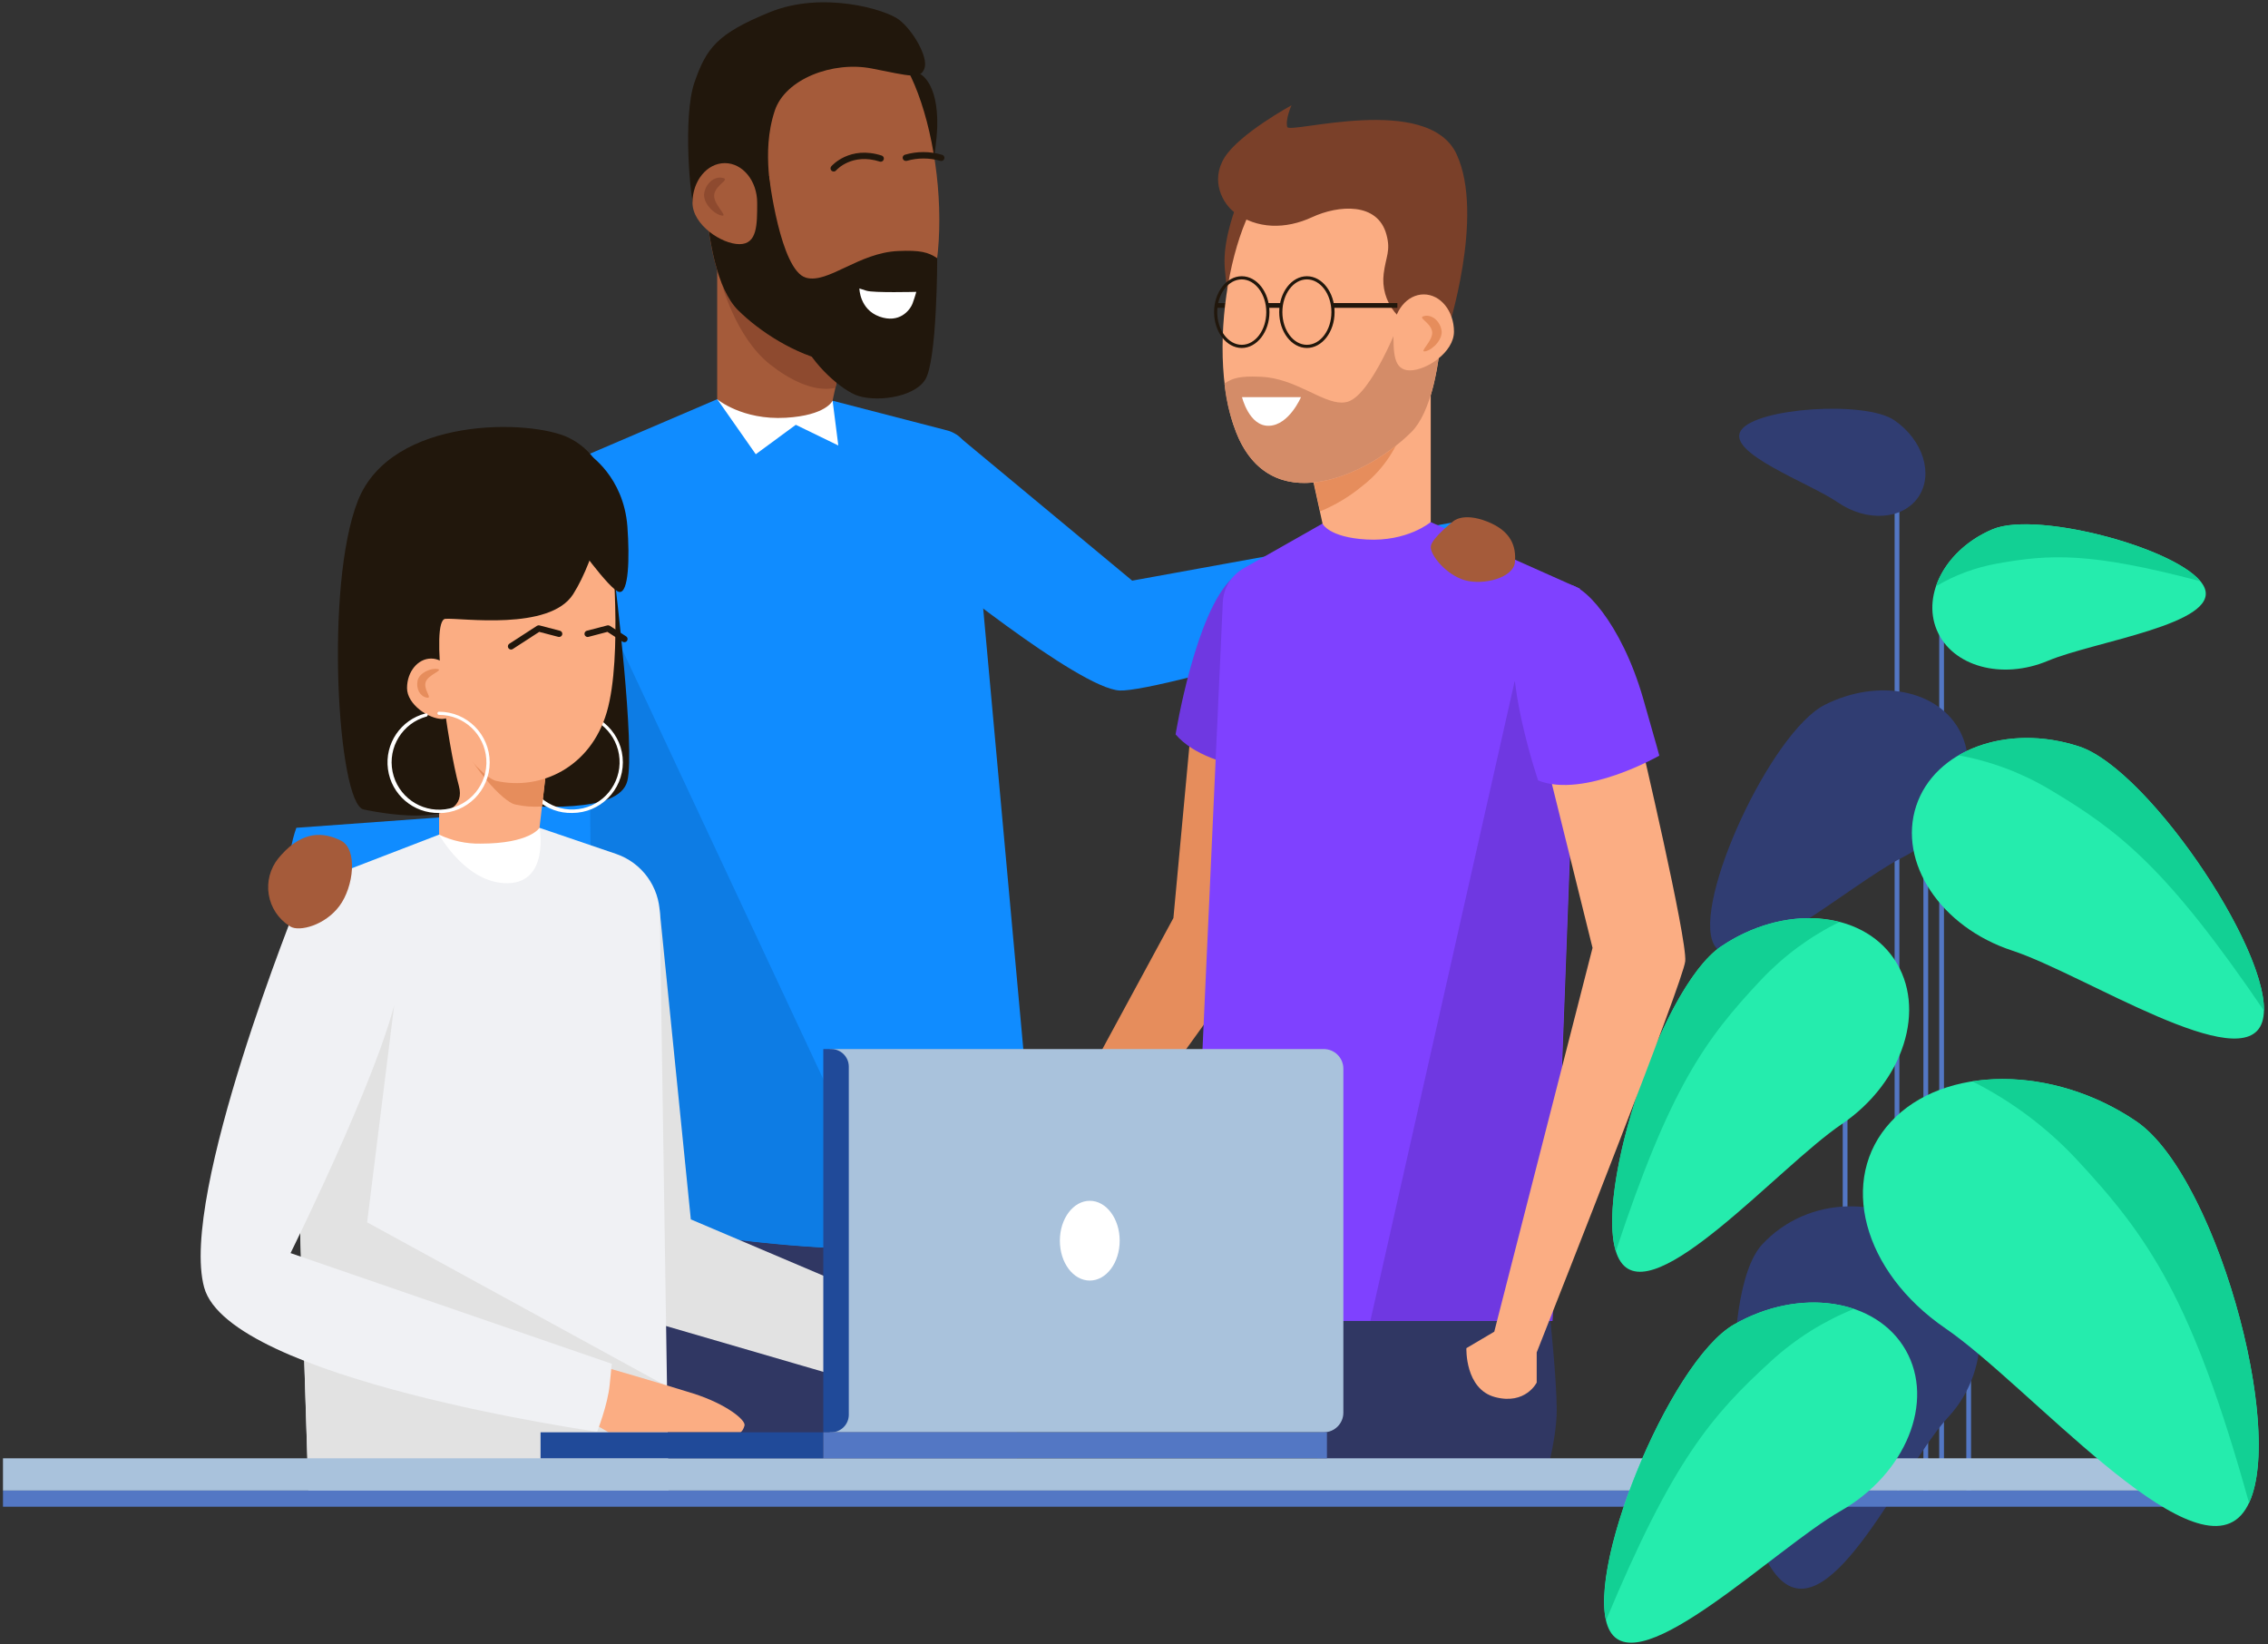 <?xml version="1.0" encoding="UTF-8"?>
<svg width="476px" height="345px" viewBox="0 0 476 345" version="1.1" xmlns="http://www.w3.org/2000/svg" xmlns:xlink="http://www.w3.org/1999/xlink">
    <rect x="0" y="0" width="476" height="345" fill="#333333" stroke="none"/>
    <!-- Generator: Sketch 52.5 (67469) - http://www.bohemiancoding.com/sketch -->
    <title>teamwork_dark_5</title>
    <desc>Created with Sketch.</desc>
    <g id="Landing-Page" stroke="none" stroke-width="1" fill="none" fill-rule="evenodd">
        <g id="Home" transform="translate(-799, -11978)">
            <g id="Section---CTA" transform="translate(-0.5, 11800.864)">
                <g id="teamwork_dark_5" transform="translate(800.126, 177.616)">
                    <polygon id="Path" fill="#303763" points="212.788 244.783 212.788 308.945 135.487 308.945 133.199 250.487"></polygon>
                    <path d="M122.939,94.844 L109.15,169.79 L61.569,173.239 C61.569,173.239 59.155,179.639 60.362,184.859 L61.569,190.079 C61.569,190.079 114.157,191.014 122.7,188.222 C131.242,185.429 131.203,117.474 131.05,110.005 C130.898,102.537 122.939,94.844 122.939,94.844 Z" id="Path" fill="#108CFF"></path>
                    <path d="M200.12,90.745 L236.996,121.373 L304.528,109.11 C304.528,109.11 308.958,117.905 309.29,121.174 L309.622,124.451 C309.622,124.451 243.019,144.839 234.37,144.428 C225.721,144.016 193.528,117.712 193.528,117.712 L200.12,90.745 Z" id="Path" fill="#108CFF"></path>
                    <path d="M149.893,83.297 L122.939,94.844 L124.69,255.09 C124.69,255.09 176.482,265.33 196.91,260.044 L217.338,254.738 L202.813,95.288 C202.57,92.676 200.711,90.5 198.17,89.849 L174.108,83.615 L149.893,83.297 Z" id="Path" fill="#108CFF"></path>
                    <path d="M122.7,120.306 L124.159,255.09 C124.159,255.09 165.247,263.214 188.666,261.251 L122.7,120.306 Z" id="Path" fill="#0D7CE4"></path>
                    <polygon id="Path" fill="#E68D5C" points="249.16 154.363 245.645 192.175 215.998 246.872 225.39 251.515 265.436 195.948 266.809 152.738"></polygon>
                    <path d="M324.637,275.385 C324.637,275.385 326.096,289.021 326.096,295.435 C326.096,301.848 323.291,311.459 323.291,311.459 L275.358,311.459 L278.834,271.107 L324.637,275.385 Z" id="Path" fill="#303763"></path>
                    <path d="M246.103,153.64 C246.103,153.64 250.235,128.006 258.001,120.849 C263.573,115.703 269.005,115.849 272.798,116.711 C276.592,117.573 280.094,130.606 276.4,148.182 C273.859,160.365 273.528,161.645 273.528,161.645 C273.528,161.645 253.538,162.315 246.103,153.64 Z" id="Path" fill="#6F38E1"></path>
                    <path d="M299.653,109.084 L330.958,123.045 L325.208,276.725 L249.16,276.725 L256.012,125.897 C256.149,122.945 257.789,120.269 260.356,118.807 L276.937,109.395 L299.653,109.084 Z" id="Path" fill="#7F41FF"></path>
                    <path d="M137.729,189.588 L144.361,255.415 L215.328,285.566 C215.328,285.566 220.634,291.813 215.328,299.978 L135.487,276.725 L137.729,189.588 Z" id="Path" fill="#E2E2E2"></path>
                    <path d="M91.527,174.672 L67.332,183.997 C63.013,185.649 60.214,189.854 60.355,194.476 L64.089,312.328 L139.699,312.328 L137.855,191.359 C137.772,185.627 134.095,180.567 128.669,178.717 L112.605,173.246 L91.527,174.672 Z" id="Path" fill="#F0F1F4"></path>
                    <rect id="Rectangle" fill="#5377C4" x="397.01" y="103.977" width="1" height="209.737"></rect>
                    <rect id="Rectangle" fill="#5377C4" x="406.369" y="124.278" width="1" height="184.521"></rect>
                    <rect id="Rectangle" fill="#5377C4" x="403.052" y="162.289" width="1" height="152.625"></rect>
                    <rect id="Rectangle" fill="#5377C4" x="386.12" y="195.265" width="1" height="119.649"></rect>
                    <rect id="Rectangle" fill="#5377C4" x="412.053" y="228.925" width="1" height="84.782"></rect>
                    <path d="M382.353,147.432 C393.628,141.742 406.336,144.302 410.819,153.156 C415.303,162.01 409.824,173.77 398.609,179.487 C387.393,185.204 363.523,206.467 359.04,197.646 C354.556,188.825 371.117,153.123 382.353,147.432 Z" id="Path" fill="#303D72"></path>
                    <path d="M369.201,260.687 C378.844,250.294 395.405,249.969 406.196,259.978 C416.987,269.986 417.902,286.508 408.259,296.914 C398.615,307.32 383.931,341.092 373.147,331.091 C362.363,321.089 359.557,271.087 369.201,260.687 Z" id="Path" fill="#303D72"></path>
                    <path d="M360.565,198.15 C373.651,189.289 389.92,190.457 396.898,200.764 C403.875,211.07 398.934,226.63 385.855,235.471 C372.775,244.312 346.498,274.602 339.514,264.302 C332.53,254.002 347.486,207.011 360.565,198.15 Z" id="Path" fill="#25ECAD"></path>
                    <path d="M360.565,198.15 C348.255,206.487 334.288,248.557 338.506,262.107 C349.867,227.757 357.249,217.597 369.015,205.114 C373.719,200.129 379.279,196.027 385.43,193.004 C377.876,191.047 368.617,192.698 360.565,198.15 Z" id="Path" fill="#12D094"></path>
                    <path d="M435.75,156.18 C420.735,151.246 405.414,156.844 401.534,168.663 C397.654,180.482 406.667,194.078 421.683,199.006 C436.699,203.934 470.272,225.834 474.152,214.008 C478.032,202.183 450.76,161.108 435.75,156.18 Z" id="Path" fill="#25ECAD"></path>
                    <path d="M435.75,156.174 C449.877,160.816 474.882,197.454 474.524,211.614 C454.169,181.709 444.28,173.962 429.536,165.187 C423.643,161.678 417.169,159.254 410.421,158.031 C417.18,154.098 426.511,153.143 435.75,156.174 Z" id="Path" fill="#12D094"></path>
                    <polygon id="Path" fill="#E2E2E2" points="61.244 222.04 64.102 312.328 139.712 312.328 138.996 290.268 76.425 256.032 82.09 210.606"></polygon>
                    <path d="M417.591,110.582 C407.907,114.655 402.661,124.132 405.865,131.753 C409.068,139.374 419.514,142.266 429.191,138.193 C438.868,134.121 465.251,130.486 462.048,122.859 C458.844,115.232 427.267,106.517 417.591,110.582 Z" id="Path" fill="#25ECAD"></path>
                    <path d="M396.951,87.714 C402.999,91.866 405.248,99.095 401.971,103.857 C398.695,108.619 391.147,109.11 385.105,104.958 C379.063,100.806 361.534,94.572 364.783,89.816 C368.033,85.061 390.909,83.569 396.951,87.714 Z" id="Path" fill="#303D72"></path>
                    <path d="M417.591,110.582 C426.697,106.756 455.19,114.25 461.192,121.499 C437.979,115.364 429.615,115.789 418.4,117.812 C413.917,118.624 409.613,120.227 405.692,122.547 C407.357,117.639 411.635,113.089 417.591,110.582 Z" id="Path" fill="#12D094"></path>
                    <rect id="Rectangle" fill="#A9C2DC" x="0" y="305.556" width="459.846" height="6.772"></rect>
                    <rect id="Rectangle" fill="#5377C4" x="0" y="312.328" width="459.846" height="3.389"></rect>
                    <path d="M363.304,277.468 C377.027,269.628 393.15,272.029 399.332,282.84 C405.513,293.651 399.398,308.766 385.682,316.605 C371.966,324.445 343.46,352.633 337.265,341.809 C331.071,330.985 349.589,285.314 363.304,277.468 Z" id="Path" fill="#25ECAD"></path>
                    <path d="M363.304,277.468 C350.398,284.849 333.273,325.758 336.443,339.56 C350.371,306.179 358.516,296.602 371.197,285.055 C376.268,280.437 382.124,276.762 388.488,274.204 C381.099,271.704 371.747,272.639 363.304,277.468 Z" id="Path" fill="#12D094"></path>
                    <path d="M447.821,234.907 C430.398,222.969 407.291,222.969 396.208,234.96 C385.125,246.952 390.239,266.345 407.689,278.297 C425.138,290.248 458.619,329.492 469.702,317.514 C480.785,305.536 465.245,246.859 447.821,234.907 Z" id="Path" fill="#25ECAD"></path>
                    <path d="M447.828,234.907 C464.223,246.182 478.947,298.764 471.393,314.914 C459.455,271.989 450.209,258.937 435.067,242.68 C428.827,236.039 421.468,230.545 413.326,226.451 C424.23,224.733 437.077,227.552 447.828,234.907 Z" id="Path" fill="#12D094"></path>
                    <path d="M124.875,286.01 C124.875,286.01 138.14,289.824 144.938,291.979 C151.737,294.135 155.961,297.531 155.63,298.691 C155.298,299.852 154.801,300.097 154.801,300.097 L127.11,300.097 L115.504,293.425 L124.875,286.01 Z" id="Path" fill="#FBAD83"></path>
                    <path d="M62.119,188.222 C62.119,188.222 36.916,250.374 42.222,269.701 C47.528,289.028 124.69,299.978 124.69,299.978 C124.69,299.978 126.938,294.34 127.343,290.029 L127.774,285.718 L60.355,262.492 C60.355,262.492 82.03,218.81 83.217,204.789 C84.404,190.768 62.119,188.222 62.119,188.222 Z" id="Path" fill="#F0F1F4"></path>
                    <path d="M173.518,300.097 L277.196,300.097 C279.47,300.097 281.314,298.253 281.314,295.979 L281.314,223.791 C281.314,221.517 279.47,219.673 277.196,219.673 L173.518,219.673 L173.518,300.097 Z" id="Path" fill="#A9C2DC"></path>
                    <path d="M172.165,300.097 L173.836,300.097 C175.867,300.094 177.513,298.448 177.517,296.416 L177.517,223.354 C177.513,221.322 175.867,219.676 173.836,219.673 L172.165,219.673 L172.165,300.097 Z" id="Path" fill="#204A99"></path>
                    <path d="M221.815,259.885 C221.815,264.528 224.627,268.255 228.096,268.255 C231.565,268.255 234.37,264.508 234.37,259.885 C234.37,255.262 231.558,251.515 228.096,251.515 C224.634,251.515 221.815,255.262 221.815,259.885 Z" id="Path" fill="#FFFFFF"></path>
                    <rect id="Rectangle" fill="#204A99" x="112.824" y="300.097" width="59.334" height="5.458"></rect>
                    <rect id="Rectangle" fill="#5377C4" x="172.165" y="300.097" width="105.701" height="5.458"></rect>
                    <polygon id="Path" fill="#6F38E1" points="325.135 276.725 330.043 145.489 317.255 142.537 286.978 276.725"></polygon>
                    <path d="M91.527,174.672 C91.527,174.672 97.225,185.031 105.96,184.866 C114.695,184.7 112.625,173.246 112.625,173.246 L91.527,174.672 Z" id="Path" fill="#FFFFFF"></path>
                    <path d="M128.384,121.148 C128.384,121.148 132.748,156.499 131.037,163.41 C129.326,170.321 111.803,168.915 103.108,168.212 C94.413,167.509 89.783,168.682 85.976,166.56 C82.169,164.438 89.146,142.325 89.146,142.325 L128.384,121.148 Z" id="Path" fill="#21170C"></path>
                    <path d="M119.457,170.128 C114.046,170.253 109.409,166.285 108.694,160.92 C107.979,155.556 111.416,150.513 116.671,149.216 C116.847,149.17 117.027,149.273 117.076,149.448 C117.123,149.626 117.02,149.808 116.843,149.86 C111.79,151.24 108.673,156.301 109.715,161.435 C110.756,166.568 115.6,170.015 120.791,169.317 C125.982,168.618 129.743,164.014 129.391,158.788 C129.039,153.562 124.695,149.504 119.457,149.508 C119.273,149.508 119.125,149.36 119.125,149.177 C119.129,148.995 119.275,148.848 119.457,148.845 C125.334,148.845 130.098,153.609 130.098,159.487 C130.098,165.364 125.334,170.128 119.457,170.128 Z" id="Path" fill="#FFFFFF"></path>
                    <path d="M114.277,158.873 L112.605,173.246 C112.605,173.246 110.616,176.562 100.216,176.562 C97.212,176.616 94.237,175.969 91.527,174.672 L91.527,149.309 L114.277,158.873 Z" id="Path" fill="#FBAD83"></path>
                    <path d="M114.277,158.873 L113.129,168.762 C111.226,168.906 109.312,168.763 107.452,168.338 C104.998,167.774 97.987,160.531 93.524,150.158 L114.277,158.873 Z" id="Path" fill="#E68D5C"></path>
                    <path d="M127.701,113.156 C127.701,113.156 130.128,137.251 126.739,148.918 C123.35,160.584 112.811,165.499 103.466,163.383 C100.004,162.587 87.468,148.493 85.883,131.083 C84.298,113.673 85.81,108.427 88.642,104.746 C91.474,101.065 117.208,96.482 121.884,100.508 C126.56,104.534 127.701,113.156 127.701,113.156 Z" id="Path" fill="#FBAD83"></path>
                    <path d="M119.457,112.274 C119.457,112.274 127.343,123.416 129.332,123.741 C131.322,124.066 131.541,116.664 131.05,110.005 C130.248,99.486 122.939,94.844 122.939,94.844 L119.457,112.274 Z" id="Path" fill="#21170C"></path>
                    <path d="M126.958,103.466 C126.958,103.466 124.603,116.452 119.662,124.219 C114.721,131.985 96.17,129.153 92.854,129.385 C89.538,129.617 93.325,155.736 95.679,164.444 C98.034,173.153 81.088,170.559 75.676,169.386 C70.264,168.212 67.439,122.335 74.502,104.567 C81.566,86.799 110.735,87.488 118.734,91.382 C123.424,93.666 126.553,98.264 126.958,103.466 Z" id="Path" fill="#21170C"></path>
                    <path d="M84.802,143.924 C84.802,147.346 89.359,150.39 92.151,150.39 C94.943,150.39 94.923,147.346 94.923,143.924 C94.923,140.501 92.655,137.722 89.863,137.722 C87.07,137.722 84.802,140.475 84.802,143.924 Z" id="Path" fill="#FBAD83"></path>
                    <path d="M87.004,142.392 C87.329,140.707 89.849,139.652 91.216,139.918 C92.582,140.183 88.994,141.145 88.669,142.823 C88.344,144.501 90.261,146.179 88.894,145.913 C87.528,145.648 86.679,144.07 87.004,142.392 Z" id="Path" fill="#E68D5C"></path>
                    <path d="M106.63,135.832 C106.336,135.831 106.078,135.637 105.995,135.356 C105.912,135.074 106.025,134.771 106.271,134.612 L112.075,130.851 C112.23,130.751 112.42,130.719 112.599,130.765 L116.897,131.886 C117.252,131.979 117.464,132.343 117.371,132.698 C117.277,133.054 116.914,133.266 116.558,133.172 L112.546,132.125 L106.988,135.726 C106.881,135.795 106.757,135.832 106.63,135.832 Z" id="Path" fill="#21170C"></path>
                    <path d="M130.393,134.287 C130.266,134.286 130.142,134.25 130.035,134.181 L126.858,132.125 L122.879,133.172 C122.649,133.233 122.404,133.166 122.237,132.997 C122.07,132.828 122.006,132.583 122.068,132.354 C122.131,132.125 122.311,131.946 122.541,131.886 L126.839,130.765 C127.018,130.719 127.207,130.751 127.362,130.851 L130.785,133.066 C131.033,133.226 131.145,133.531 131.06,133.813 C130.976,134.096 130.715,134.289 130.42,134.287 L130.393,134.287 Z" id="Path" fill="#21170C"></path>
                    <path d="M91.527,170.128 C86.133,170.237 81.515,166.281 80.796,160.934 C80.076,155.586 83.484,150.55 88.715,149.23 C88.898,149.18 89.087,149.289 89.136,149.472 C89.186,149.655 89.078,149.843 88.894,149.893 C83.841,151.273 80.724,156.335 81.766,161.468 C82.807,166.602 87.651,170.048 92.842,169.35 C98.033,168.651 101.794,164.047 101.442,158.821 C101.09,153.595 96.746,149.537 91.508,149.541 C91.324,149.541 91.176,149.393 91.176,149.21 C91.176,149.027 91.324,148.878 91.508,148.878 C97.385,148.878 102.149,153.643 102.149,159.52 C102.149,165.397 97.385,170.162 91.508,170.162 L91.527,170.128 Z" id="Path" fill="#FFFFFF"></path>
                    <path d="M299.653,79.98 L299.653,109.084 C299.653,109.084 294.765,113.235 286.169,112.738 C278.21,112.28 276.95,109.422 276.95,109.422 L273.634,94.326 L299.626,80.007" id="Path" fill="#FBAD83"></path>
                    <path d="M276.393,106.848 C279.574,105.546 282.54,103.773 285.194,101.589 C289.198,98.514 292.199,94.32 293.816,89.538 L276.373,92.854 L273.72,94.326 L276.453,106.875" id="Path" fill="#E68D5C"></path>
                    <rect id="Rectangle" fill="#21170C" x="254.48" y="63.121" width="14.77" height="1"></rect>
                    <path d="M258.877,42.646 C258.877,42.646 256.37,48.848 256.37,54.273 C256.37,58.644 258.134,66.875 258.134,66.875 L268.182,41.221 L258.877,42.646 Z" id="Path" fill="#7A4029"></path>
                    <path d="M259.487,91.786 C267.446,108.5 287.157,98.624 295.607,90.194 C304.057,81.765 302.903,49.551 300.548,43.449 C298.194,37.347 278.661,32.399 268.394,36.332 C258.127,40.265 251.541,75.066 259.487,91.786" id="Path" fill="#FBAD83"></path>
                    <path d="M256.376,80.007 C256.777,84.074 257.827,88.051 259.487,91.786 C262.651,98.419 267.671,100.873 273.11,100.873 C267.678,100.873 262.651,98.432 259.494,91.786 C257.834,88.051 256.783,84.074 256.383,80.007" id="Path" fill="#D7C5BE"></path>
                    <path d="M302.061,66.895 L293.153,66.895 C293.153,66.895 287.257,82.355 282.196,83.84 C281.79,83.952 281.371,84.008 280.95,84.006 C276.731,84.006 271.12,78.886 264.037,78.588 C263.374,78.588 262.79,78.541 262.253,78.541 C259.222,78.541 257.862,78.992 256.363,80.007 C256.764,84.074 257.814,88.051 259.474,91.786 C262.631,98.419 267.658,100.873 273.09,100.873 C281.321,100.873 290.5,95.275 295.587,90.194 C299.673,86.115 301.51,76.465 302.047,66.895" id="Path" fill="#D48C68"></path>
                    <path d="M299.408,68.937 C296.522,68.671 293.868,67.245 292.053,64.986 C290.238,62.727 289.416,59.828 289.777,56.953 C290.228,53.331 291.296,52.171 290.354,48.742 C288.511,41.897 280.273,42.54 274.742,45.1 C269.21,47.661 263.168,47.647 258.406,44.046 C256.138,42.335 253.286,37.566 256.37,32.585 C259.454,27.604 270.424,21.622 270.424,21.622 C270.424,21.622 269.097,24.613 269.535,26.165 C269.973,27.717 299.122,18.955 305.092,31.909 C311.061,44.862 303.102,69.276 303.102,69.276 L299.408,68.937 Z" id="Path" fill="#7A4029"></path>
                    <path d="M304.528,69.11 C304.528,73.421 298.797,77.248 295.282,77.248 C291.767,77.248 291.827,73.421 291.827,69.11 C291.827,64.799 294.679,61.304 298.194,61.304 C301.709,61.304 304.528,64.799 304.528,69.11 Z" id="Path" fill="#FBAD83"></path>
                    <path d="M301.901,68.725 C302.306,70.655 300.104,72.91 298.532,73.242 C296.96,73.573 300.343,70.94 299.932,69.01 C299.52,67.08 296.735,66.165 298.307,65.833 C299.878,65.502 301.49,66.795 301.901,68.725 Z" id="Path" fill="#E68D5C"></path>
                    <path d="M259.991,72.545 C256.788,72.545 254.181,69.17 254.181,65.018 C254.181,60.866 256.788,57.49 259.991,57.49 C263.195,57.49 265.801,60.866 265.801,65.018 C265.801,69.17 263.161,72.545 259.991,72.545 Z M259.991,58.153 C257.152,58.153 254.844,61.231 254.844,65.018 C254.844,68.805 257.152,71.882 259.991,71.882 C262.83,71.882 265.138,68.798 265.138,65.018 C265.138,61.237 262.797,58.153 259.991,58.153 Z" id="Shape" fill="#21170C" fill-rule="nonzero"></path>
                    <path d="M273.661,72.545 C270.457,72.545 267.851,69.17 267.851,65.018 C267.851,60.866 270.457,57.49 273.661,57.49 C276.864,57.49 279.471,60.866 279.471,65.018 C279.471,69.17 276.864,72.545 273.661,72.545 Z M273.661,58.153 C270.822,58.153 268.514,61.231 268.514,65.018 C268.514,68.805 270.822,71.882 273.661,71.882 C276.499,71.882 278.807,68.798 278.807,65.018 C278.807,61.237 276.499,58.153 273.661,58.153 Z" id="Shape" fill="#21170C" fill-rule="nonzero"></path>
                    <rect id="Rectangle" fill="#21170C" x="279.006" y="63.121" width="13.643" height="1"></rect>
                    <rect id="Rectangle" fill="#21170C" x="265.436" y="63.121" width="2.739" height="1"></rect>
                    <path d="M260.044,82.859 L272.42,82.859 C272.42,82.859 269.94,88.715 265.735,88.875 C261.53,89.034 260.044,82.859 260.044,82.859 Z" id="Path" fill="#FFFFFF"></path>
                    <path d="M343.56,154.363 L324.326,160.995 L333.611,198.436 L312.984,278.986 L307.134,282.442 C307.134,282.442 306.803,291.064 313.19,292.722 C319.577,294.38 321.892,289.658 321.892,289.658 L321.892,283.337 C327.005,270.417 352.666,205.433 353.064,201.241 C353.508,196.585 343.56,154.363 343.56,154.363 Z" id="Path" fill="#FBAD83"></path>
                    <path d="M322.19,163.31 C322.19,163.31 314.609,140.919 317.793,131.886 C320.087,125.373 324.518,123.177 327.934,122.262 C331.349,121.347 339.693,130.347 344.216,146.053 C347.347,156.93 347.625,158.097 347.625,158.097 C347.625,158.097 331.86,167.137 322.19,163.31 Z" id="Path" fill="#7F41FF"></path>
                    <path d="M304.335,108.951 C304.335,108.951 306.325,106.961 311.445,108.951 C316.566,110.941 317.6,114.204 317.328,117.474 C317.056,120.743 310.795,122.401 306.843,121.294 C302.89,120.186 299.388,115.875 299.673,114.124 C299.958,112.373 304.335,108.951 304.335,108.951 Z" id="Path" fill="#A55B3A"></path>
                    <path d="M60.116,193.833 C57.799,192.359 56.22,189.966 55.777,187.256 C55.333,184.545 56.068,181.775 57.795,179.639 C58.001,179.381 58.219,179.129 58.458,178.87 C63.001,173.829 67.24,174.128 70.874,175.899 C74.509,177.669 73.633,185.602 70.609,189.654 C67.584,193.707 62.245,195.086 60.355,193.985 L60.116,193.833 Z" id="Path" fill="#A55B3A"></path>
                    <polygon id="Path" fill="#FFFFFF" points="157.991 94.844 166.394 88.669 175.315 93.007 174.121 83.628 149.906 83.297"></polygon>
                    <path d="M149.893,52.25 L149.893,83.297 C149.893,83.297 155.106,87.72 164.279,87.19 C172.761,86.699 174.108,83.628 174.108,83.628 L177.616,67.525 L149.893,52.25 Z" id="Path" fill="#A55B3A"></path>
                    <path d="M174.718,80.916 C170.155,81.93 164.882,79.092 160.942,75.961 C153.68,70.191 150.742,58.717 150.742,58.717 L174.771,65.94 L177.63,67.511 L174.718,80.916 Z" id="Path" fill="#8E4A2F"></path>
                    <path d="M192.247,14.903 C192.247,14.903 196.36,16.435 196.074,26.251 C195.935,30.894 194.197,39.715 194.197,39.715 L183.479,12.343 L192.247,14.903 Z" id="Path" fill="#21170C"></path>
                    <path d="M192.752,66.258 C184.275,84.093 163.237,73.554 154.224,64.567 C145.21,55.58 146.464,21.224 148.958,14.704 C151.451,8.184 172.271,2.912 183.254,7.117 C194.237,11.322 201.228,48.417 192.752,66.258 Z" id="Path" fill="#A55B3A"></path>
                    <path d="M160.77,36.478 C160.77,36.478 163.111,56.216 168.517,57.795 C173.159,59.121 179.56,52.549 187.883,52.197 C192.526,51.998 194.191,52.436 196.074,53.709 C195.65,58.047 194.53,62.289 192.758,66.271 C184.282,84.106 163.244,73.567 154.23,64.58 C149.893,60.216 147.903,49.916 147.339,39.715 L160.77,36.478 Z" id="Path" fill="#21170C"></path>
                    <path d="M157.235,43.542 C157.235,43.542 159.835,43.801 160.896,42.255 C161.957,40.71 158.906,31.982 161.99,22.723 C164.186,16.09 174.167,12.29 182.339,13.895 C190.51,15.5 192.566,16.223 193.402,13.849 C194.237,11.474 190.954,5.89 188.096,3.681 C185.237,1.472 171.972,-2.434 160.903,2.089 C149.833,6.613 147.638,9.617 145.131,16.793 C142.624,23.97 144.249,41.95 145.131,43.098 C146.013,44.245 157.235,43.542 157.235,43.542 Z" id="Path" fill="#21170C"></path>
                    <path d="M144.713,42.076 C144.713,46.672 150.821,50.758 154.569,50.758 C158.316,50.758 158.289,46.672 158.289,42.076 C158.289,37.48 155.252,33.752 151.498,33.752 C147.744,33.752 144.713,37.48 144.713,42.076 Z" id="Path" fill="#A55B3A"></path>
                    <path d="M196.074,53.723 C196.074,53.723 196.074,75.338 193.528,79.238 C190.981,83.137 182.63,83.98 178.85,82.355 C175.07,80.73 168.901,74.867 167.396,69.906 C165.89,64.945 189.78,57.835 189.78,57.835 L196.074,53.723 Z" id="Path" fill="#21170C"></path>
                    <path d="M147.193,39.927 C146.756,41.983 149.104,44.391 150.782,44.749 C152.46,45.107 148.852,42.295 149.289,40.232 C149.727,38.17 152.698,37.201 151.02,36.843 C149.342,36.485 147.625,37.871 147.193,39.927 Z" id="Path" fill="#8E4A2F"></path>
                    <path d="M191.677,60.766 C191.677,60.766 182.71,61.005 181.218,60.528 L179.739,60.057 C179.739,60.057 179.779,64.441 183.937,65.953 C188.096,67.465 190.371,64.673 190.928,63.127 C191.485,61.582 191.677,60.766 191.677,60.766 Z" id="Path" fill="#FFFFFF"></path>
                    <path d="M189.475,33.288 C189.155,33.285 188.882,33.052 188.829,32.736 C188.775,32.42 188.955,32.111 189.256,32.001 C191.808,31.246 194.524,31.246 197.076,32.001 C197.315,32.056 197.504,32.239 197.568,32.476 C197.631,32.713 197.559,32.965 197.379,33.133 C197.2,33.3 196.943,33.355 196.711,33.275 C194.418,32.617 191.987,32.617 189.694,33.275 C189.622,33.291 189.548,33.296 189.475,33.288 Z" id="Path" fill="#21170C"></path>
                    <path d="M174.347,35.517 C174.186,35.518 174.031,35.462 173.909,35.357 C173.632,35.117 173.603,34.699 173.843,34.422 C174.002,34.243 177.742,30.032 184.408,32.161 C184.634,32.232 184.805,32.418 184.857,32.65 C184.909,32.881 184.833,33.123 184.658,33.283 C184.483,33.443 184.236,33.499 184.01,33.427 C178.193,31.57 174.977,35.139 174.844,35.291 C174.718,35.434 174.537,35.516 174.347,35.517 Z" id="Path" fill="#21170C"></path>
                </g>
            </g>
        </g>
    </g>
</svg>